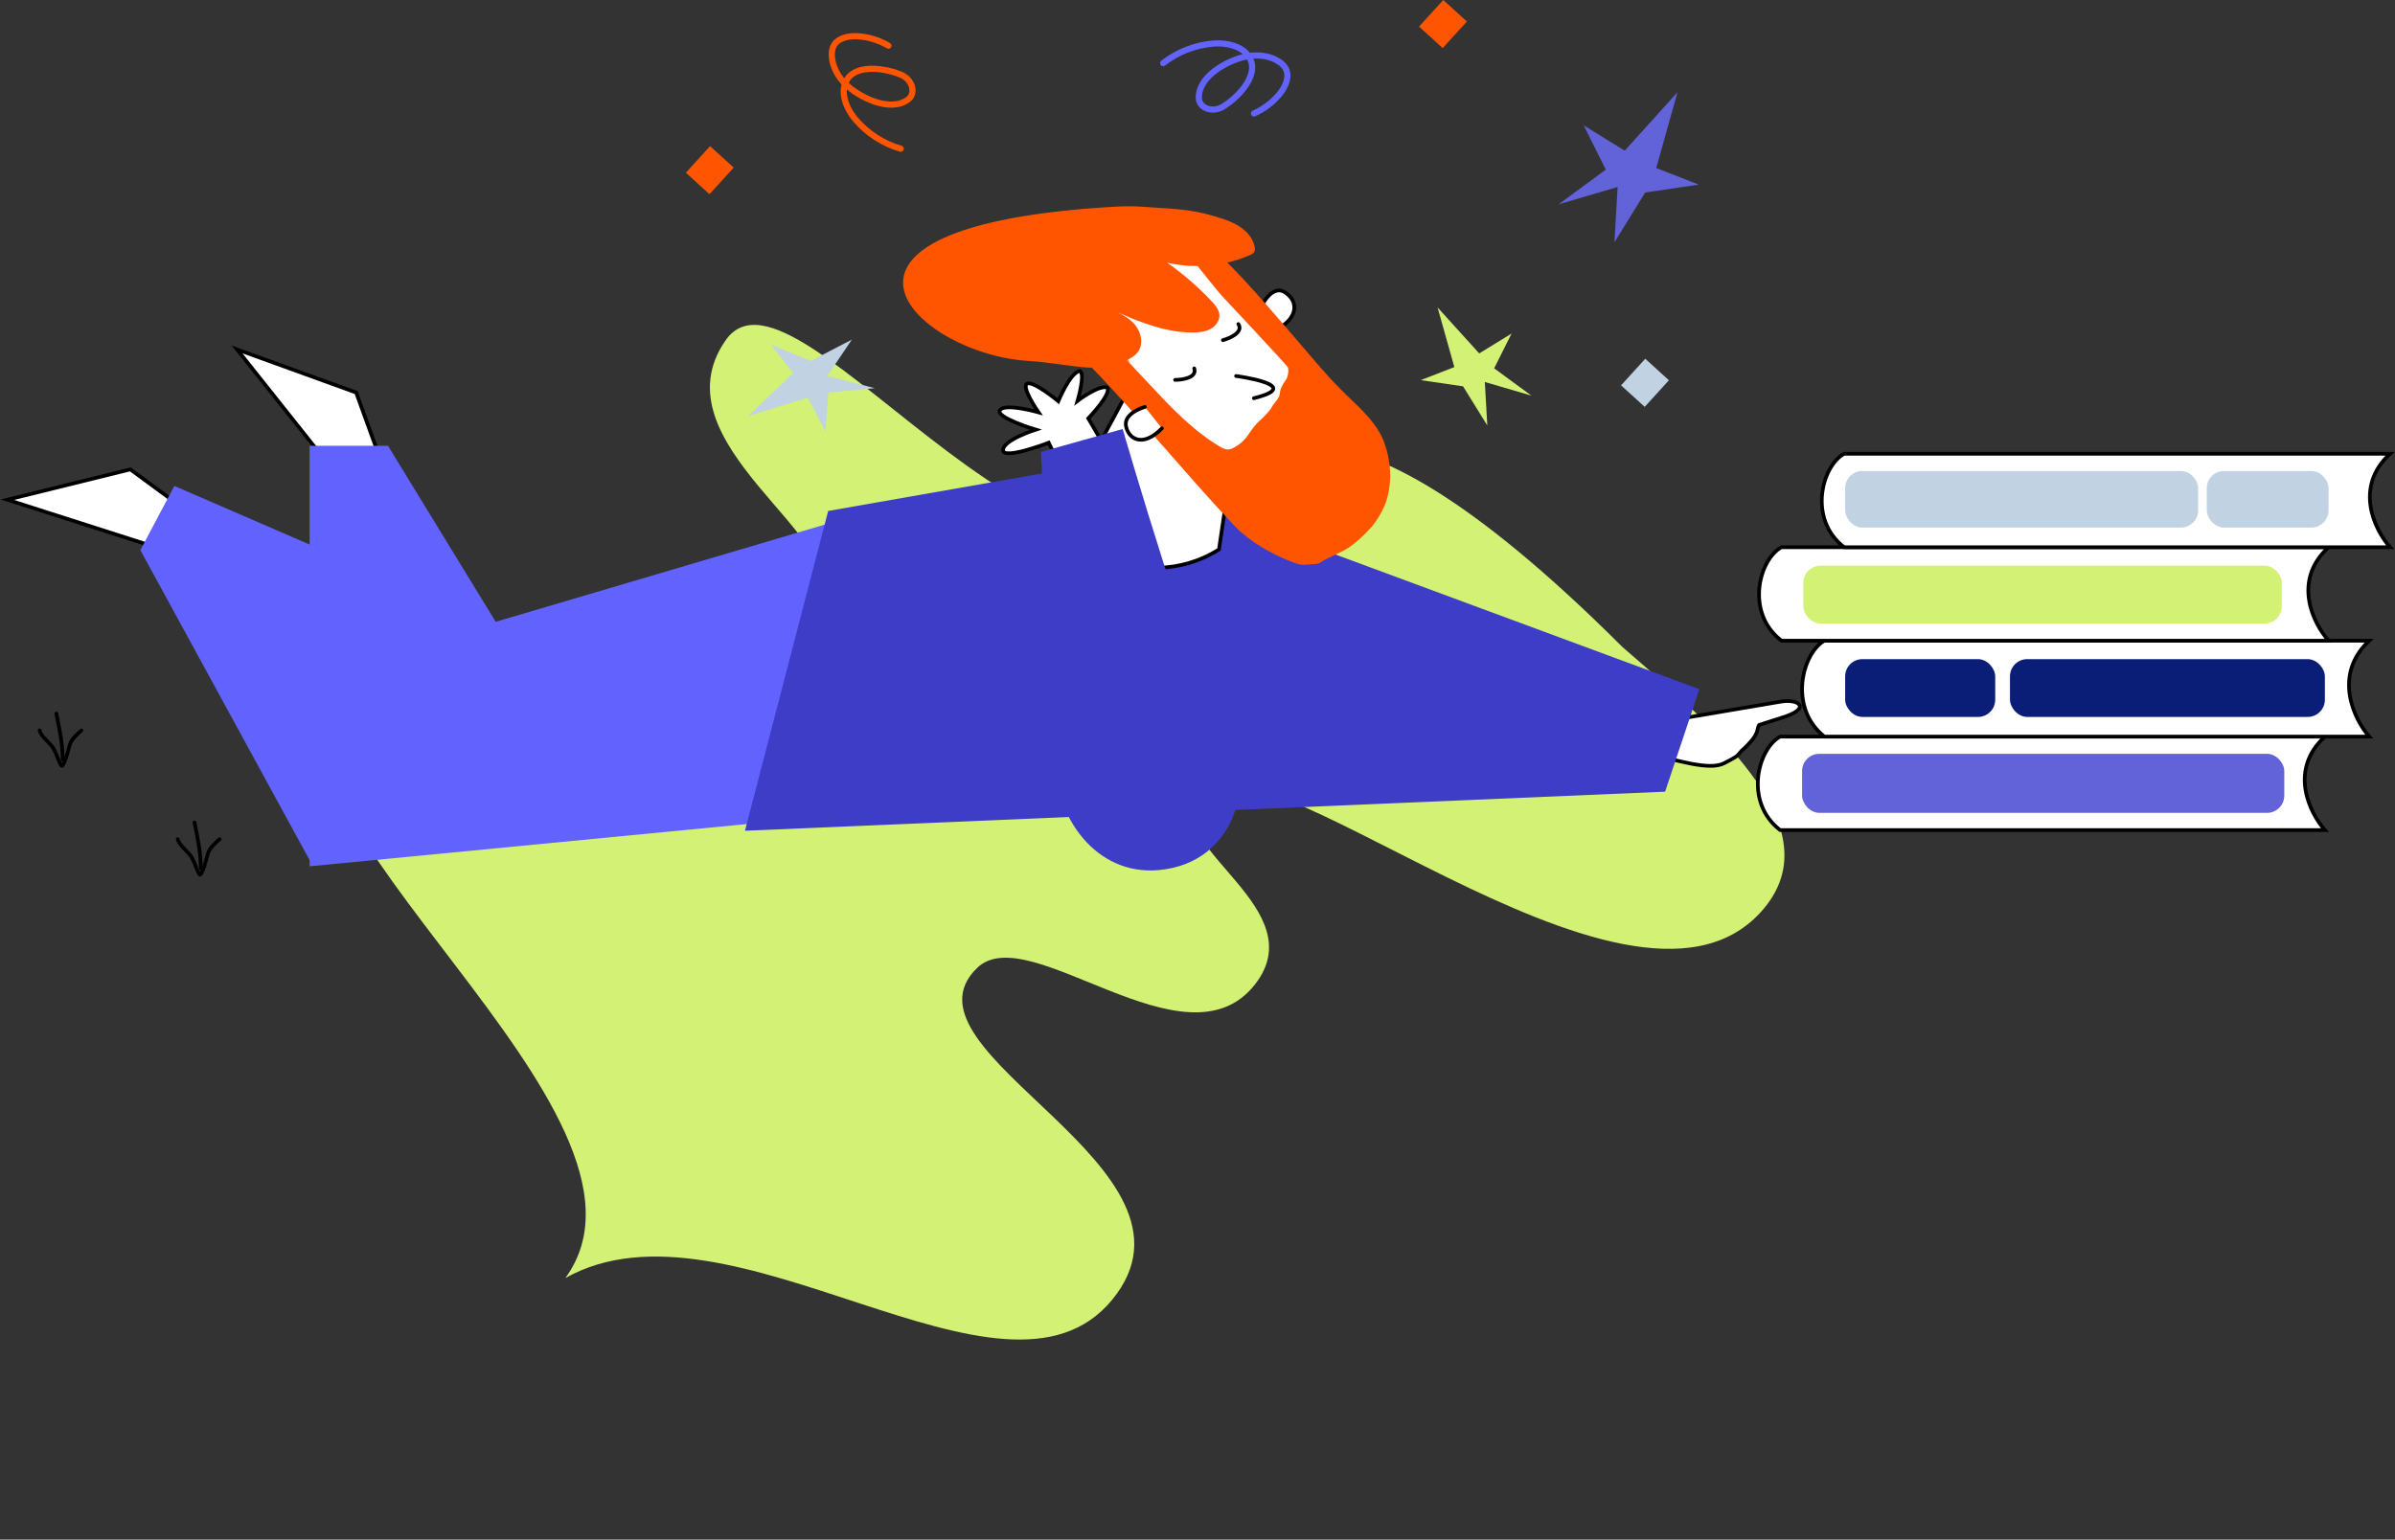<?xml version="1.0" encoding="UTF-8"?> <svg xmlns="http://www.w3.org/2000/svg" width="1947" height="1252" viewBox="0 0 1947 1252" fill="none"><rect x="0" y="0" width="1947" height="1252" fill="#333333" stroke="none"/> <path d="M1318.82 526.011C1401.57 597.495 1490.84 676.53 1431.28 741.849C1322.19 861.517 1012.43 576.682 972.163 649.345C949.244 690.696 1068.22 739.6 1020.06 800.73C963.628 872.317 836.323 746.508 794.385 787.069C723.034 856.096 992.307 949.519 904.15 1056.93C815.992 1164.33 594.29 963.683 459.571 1039.32C557.728 904.812 184.544 657.699 275.072 553.567C346.483 471.391 603.551 592.412 665.637 486.982C694.035 438.755 531.485 360.628 589.882 276.737C648.279 192.846 871.055 563.937 1017.93 392.969C1023.11 386.956 1069.14 276.737 1318.82 526.011Z" fill="#D2F175"></path> <path d="M308.861 372.584L289.517 319.213L192.722 284.171L279.309 393.056L308.861 372.584Z" fill="white" stroke="black" stroke-width="3"></path> <path d="M151.681 415.327L105.942 381.702L5.994 406.353L138.486 448.768L151.681 415.327Z" fill="white" stroke="black" stroke-width="3"></path> <path d="M402.973 505.642L685.589 422.132L621.901 668.686L251.714 704.476V362.481H315.402L402.973 505.642Z" fill="#6262FF"></path> <path d="M1447.82 570.528L1358.31 585.733L1337.25 612.341C1364.46 618.254 1389.36 626.94 1401.75 620.576C1411.62 615.508 1412.28 614.875 1414.26 612.341C1417.13 608.651 1416.89 610.44 1423.47 602.838C1430.05 595.236 1428.08 592.701 1430.05 589.534L1447.82 583.832C1473.49 576.23 1462.3 567.994 1447.82 570.528Z" fill="white" stroke="black" stroke-width="3" stroke-linejoin="round"></path> <path d="M253.573 702.902L114.107 447.376L141.73 395.148L534.172 565.205L253.573 702.902Z" fill="#6262FF"></path> <path d="M1381.49 560.419L1353.64 643.791L605.62 675.552L673.26 415.51L888.116 377.794L1381.49 560.419Z" fill="#3D3DC7"></path> <path d="M925.033 302.843L855.236 432.643C855.236 432.643 926.559 487.3 990.938 446.838L1011.04 311.436L925.033 302.843Z" fill="white" stroke="black" stroke-width="3" stroke-linecap="round" stroke-linejoin="round"></path> <path d="M907.7 379.7L869.207 394.78L852.545 360.017C852.545 360.017 815.447 374.31 815.436 366.052C815.425 357.793 841.998 349.379 841.998 349.379C841.998 349.379 808.847 339.436 812.89 333.506C816.933 327.576 844.233 335.272 844.233 335.272C844.233 335.272 830.012 314.759 834.919 312.017C839.826 309.276 860.358 326.263 860.358 326.263C860.358 326.263 870.068 302.476 877.943 301.748C882.461 303.788 875.988 325.978 875.988 325.978C875.988 325.978 892.89 313.014 900.108 315.075C903.955 320.267 884.71 340.207 884.71 340.207L907.7 379.7Z" fill="white" stroke="black" stroke-width="3" stroke-miterlimit="10"></path> <path d="M1025.12 249.756C1025.12 249.756 1033.86 230.445 1044.89 237.896C1055.91 245.348 1054.59 258.051 1040.14 266.608" fill="white"></path> <path d="M1025.12 249.756C1025.12 249.756 1033.86 230.445 1044.89 237.896C1055.91 245.348 1054.59 258.051 1040.14 266.608" stroke="black" stroke-width="3" stroke-miterlimit="10"></path> <path d="M900.015 187.853L879.078 206.815C868.984 215.956 862.933 228.732 862.254 242.33C861.576 255.929 866.327 269.237 875.462 279.327L1012.69 430.909C1024.35 443.768 1040.63 451.469 1057.97 452.317C1075.3 453.166 1092.27 447.093 1105.13 435.434V435.434C1118 423.779 1125.72 407.49 1126.58 390.152C1127.45 372.814 1121.39 355.846 1109.74 342.981L972.508 191.399C963.374 181.309 950.603 175.264 937.007 174.593C923.41 173.923 910.101 178.682 900.007 187.823L900.015 187.853Z" fill="white" stroke="#222221" stroke-width="3" stroke-miterlimit="10"></path> <path d="M907.746 168.004C915.128 167.601 922.528 167.662 929.902 168.186C954.465 169.913 967.57 170.032 986.46 175.597C996.588 178.596 1006.92 181.676 1014.48 189.947C1017.16 192.896 1019.03 196.497 1019.9 200.393C1020.24 201.944 1020.36 203.662 1019.53 205.013C1018.76 206.254 1017.35 206.938 1016.02 207.505C994.8 216.668 971.21 218.794 948.711 213.572C961.893 222.734 974.061 233.275 985.007 245.018C987.936 248.124 990.947 251.633 991.282 255.9C991.655 260.625 988.413 265.098 984.254 267.426C980.094 269.755 975.21 270.28 970.458 270.354C948.869 270.698 928.282 262.638 908.41 253.931C913.757 256.458 918.827 259.507 922.605 263.985C927.851 270.211 929.796 279.994 924.855 286.472C922.46 289.617 918.852 291.566 915.293 293.279C891.354 304.804 871.773 295.844 835.231 293.443C744.177 287.472 633.546 183.267 907.746 168.004Z" fill="#FF5500"></path> <path d="M904.059 280.038L934.16 312.219C951.715 331.005 969.588 350.057 991.681 363.162C993.695 364.354 995.854 365.531 998.195 365.521C1000.54 365.512 1002.88 364.213 1004.96 362.918C1015.69 356.257 1015.37 349.527 1024.94 341.286C1026.91 339.589 1032.54 333.843 1033.62 331.472C1035.1 328.217 1040.01 324.119 1040.31 320.534C1040.67 316.313 1042.46 312.901 1044.96 309.493C1047.01 306.701 1047.81 302.182 1047.03 298.837C1046.7 297.403 993.55 240.94 992.616 239.807C969.864 212.245 940.366 177.421 983.298 200.005C1006.66 220.042 1035.63 254.958 1055.76 278.241C1069.08 293.666 1080.34 307.586 1095.08 321.671C1106.38 332.476 1119.4 344.387 1124.97 359.006C1130.71 374.093 1131.94 391.32 1127.19 406.755C1124.95 414.055 1119.8 422.891 1114.83 428.684C1110.58 433.644 1102.07 441.642 1096.6 445.202C1088.91 450.207 1081.14 452.379 1073.48 457.406C1070.75 459.185 1065.72 458.598 1062.5 459.165C1058.96 459.783 1055.34 458.801 1051.96 457.551C1034.69 451.156 1015.9 440.711 1003.28 427.304C961.895 383.391 922.358 334.066 879.98 291.113C877.205 288.296 883.456 281.843 884.371 277.99C885.125 274.779 888.58 272.753 891.887 272.722C895.194 272.691 898.3 274.202 901.083 275.959C908.524 280.678 914.571 287.297 918.601 295.133" fill="#FF5500"></path> <path d="M1004.87 305.756C1004.87 305.756 1062.06 313.325 1019.31 323.801" stroke="black" stroke-width="3" stroke-linecap="round" stroke-linejoin="round"></path> <path d="M930.706 330.897C930.706 330.897 913.474 335.726 915.328 346.287C917.182 356.847 928.8 364.484 944.57 348.314" fill="white"></path> <path d="M930.706 330.897C930.706 330.897 913.474 335.726 915.328 346.287C917.182 356.847 928.8 364.484 944.57 348.314" stroke="black" stroke-width="3" stroke-linecap="round" stroke-linejoin="round"></path> <path d="M955.285 308.906C961.508 308.906 973.331 307.039 970.842 299.572" stroke="black" stroke-width="3" stroke-linecap="round"></path> <path d="M994.143 276.609C1000.15 274.971 1011.06 270.056 1006.69 263.508" stroke="black" stroke-width="3" stroke-linecap="round"></path> <path d="M912.664 348.88L846.183 367.51C846.183 367.51 856.809 574.241 856.809 613.848C856.809 664.768 891.096 712.028 941.819 707.552C1007.51 701.756 1022.23 629.14 995.902 590.663C973.019 557.221 912.664 348.88 912.664 348.88Z" fill="#3D3DC7"></path> <path d="M144.522 682.355C145.668 687.807 153.268 692.497 156.088 697.596C158.476 701.914 159.55 706.899 162.093 710.932C164.03 714.004 168.496 695.789 168.988 694.209C170.552 689.184 174.804 685.923 178.552 682.355" stroke="black" stroke-width="3" stroke-linecap="round"></path> <path d="M158.134 668.744C160.642 681.971 163.239 692.609 163.239 706.176" stroke="black" stroke-width="3" stroke-linecap="round"></path> <path d="M32.225 593.88C33.371 599.332 40.971 604.022 43.791 609.121C46.178 613.439 47.253 618.424 49.796 622.457C51.733 625.529 56.199 607.313 56.691 605.734C58.255 600.709 62.506 597.448 66.254 593.88" stroke="black" stroke-width="3" stroke-linecap="round"></path> <path d="M45.837 580.269C48.345 593.496 50.942 604.133 50.942 617.701" stroke="black" stroke-width="3" stroke-linecap="round"></path> <path d="M1447.12 675C1417.42 651.938 1429.22 608.828 1447.12 599H1890C1860.3 626.255 1877.62 661.023 1890 675H1447.12Z" fill="white" stroke="black" stroke-width="3"></path> <path d="M1483.12 599C1453.42 575.331 1465.22 531.086 1483.12 521H1926C1896.3 548.972 1913.62 584.655 1926 599H1483.12Z" fill="white" stroke="black" stroke-width="3"></path> <path d="M1448.2 521C1418.37 497.938 1430.22 454.828 1448.2 445H1893C1863.17 472.255 1880.57 507.023 1893 521H1448.2Z" fill="white" stroke="black" stroke-width="3"></path> <path d="M1499.16 445C1469.39 421.938 1481.22 378.828 1499.16 369H1943C1913.23 396.255 1930.6 431.023 1943 445H1499.16Z" fill="white" stroke="black" stroke-width="3"></path> <rect x="1465" y="613" width="392" height="48" rx="14" fill="#6262D9"></rect> <rect x="1500" y="536" width="122" height="47" rx="14" fill="#0A1E78"></rect> <rect x="1500" y="383" width="287" height="46" rx="14" fill="#C1D3E3"></rect> <rect x="1794" y="383" width="99" height="46" rx="14" fill="#C1D3E3"></rect> <rect x="1634" y="536" width="256" height="47" rx="14" fill="#0A1E78"></rect> <rect x="1466" y="460" width="389" height="47" rx="14" fill="#D2F175"></rect> <path d="M1315.03 152.052L1312.47 197L1337.45 156.545L1381 150.127L1346.42 136.642L1363.71 75L1320.8 122.515L1287.49 101.97L1305.42 137.925L1267 166.179L1315.03 152.052Z" fill="#6262D9"></path> <path d="M1207.08 310.631L1209.1 346L1189.38 314.167L1155 309.116L1182.3 298.505L1168.65 250L1202.53 287.389L1228.82 271.222L1214.66 299.515L1245 321.747L1207.08 310.631Z" fill="#D2F175"></path> <path d="M672.557 305.719L692.504 276.172L659.031 293.534L626.617 280.169L644.835 303.428L608.046 338.337L656.657 323.474L671.14 351.016L673.418 319.245L711.16 315.663L672.557 305.719Z" fill="#C1D3E3"></path> <path d="M945.585 51.338C957.35 42.17 971.52 36.639 986.352 35.424C998.611 34.436 1013.38 38.33 1017.18 50.016C1021.63 63.76 1005.17 80.191 994.383 86.607C990.984 88.798 986.869 89.572 982.919 88.764C978.709 87.99 974.767 84.488 974.58 80.161C973.77 61.769 998.719 48.577 1014.01 45.762C1022.78 44.153 1032.28 45.236 1039.72 50.134C1041.93 51.49 1043.78 53.355 1045.12 55.574C1048.74 62.103 1045.13 70.337 1040.45 76.174C1034.8 83.122 1027.59 88.634 1019.42 92.26" stroke="#6262FF" stroke-width="5" stroke-miterlimit="10" stroke-linecap="round"></path> <path d="M732.23 120.951C717.913 116.765 705.141 108.502 695.484 97.18C687.516 87.811 682.04 73.551 689.301 63.639C697.849 51.993 720.803 55.74 732.315 60.742C736.079 62.218 739.113 65.104 740.767 68.781C742.6 72.65 742.063 77.895 738.662 80.576C724.214 91.986 698.926 79.457 687.703 68.698C681.268 62.519 676.592 54.179 676.217 45.279C676.027 42.697 676.459 40.106 677.477 37.723C680.654 30.965 689.448 29.085 696.917 29.465C705.857 29.987 714.544 32.612 722.264 37.125" stroke="#FF5500" stroke-width="5" stroke-miterlimit="10" stroke-linecap="round"></path> <path d="M1192.5 17.483L1173.28 0L1153.61 21.624L1172.83 39.107L1192.5 17.483Z" fill="#FF5500"></path> <path d="M596.456 136.304L577.236 118.822L557.567 140.445L576.787 157.928L596.456 136.304Z" fill="#FF5500"></path> <path d="M1356.72 309.223L1337.5 291.74L1317.83 313.364L1337.05 330.847L1356.72 309.223Z" fill="#C1D3E3"></path> </svg> 
